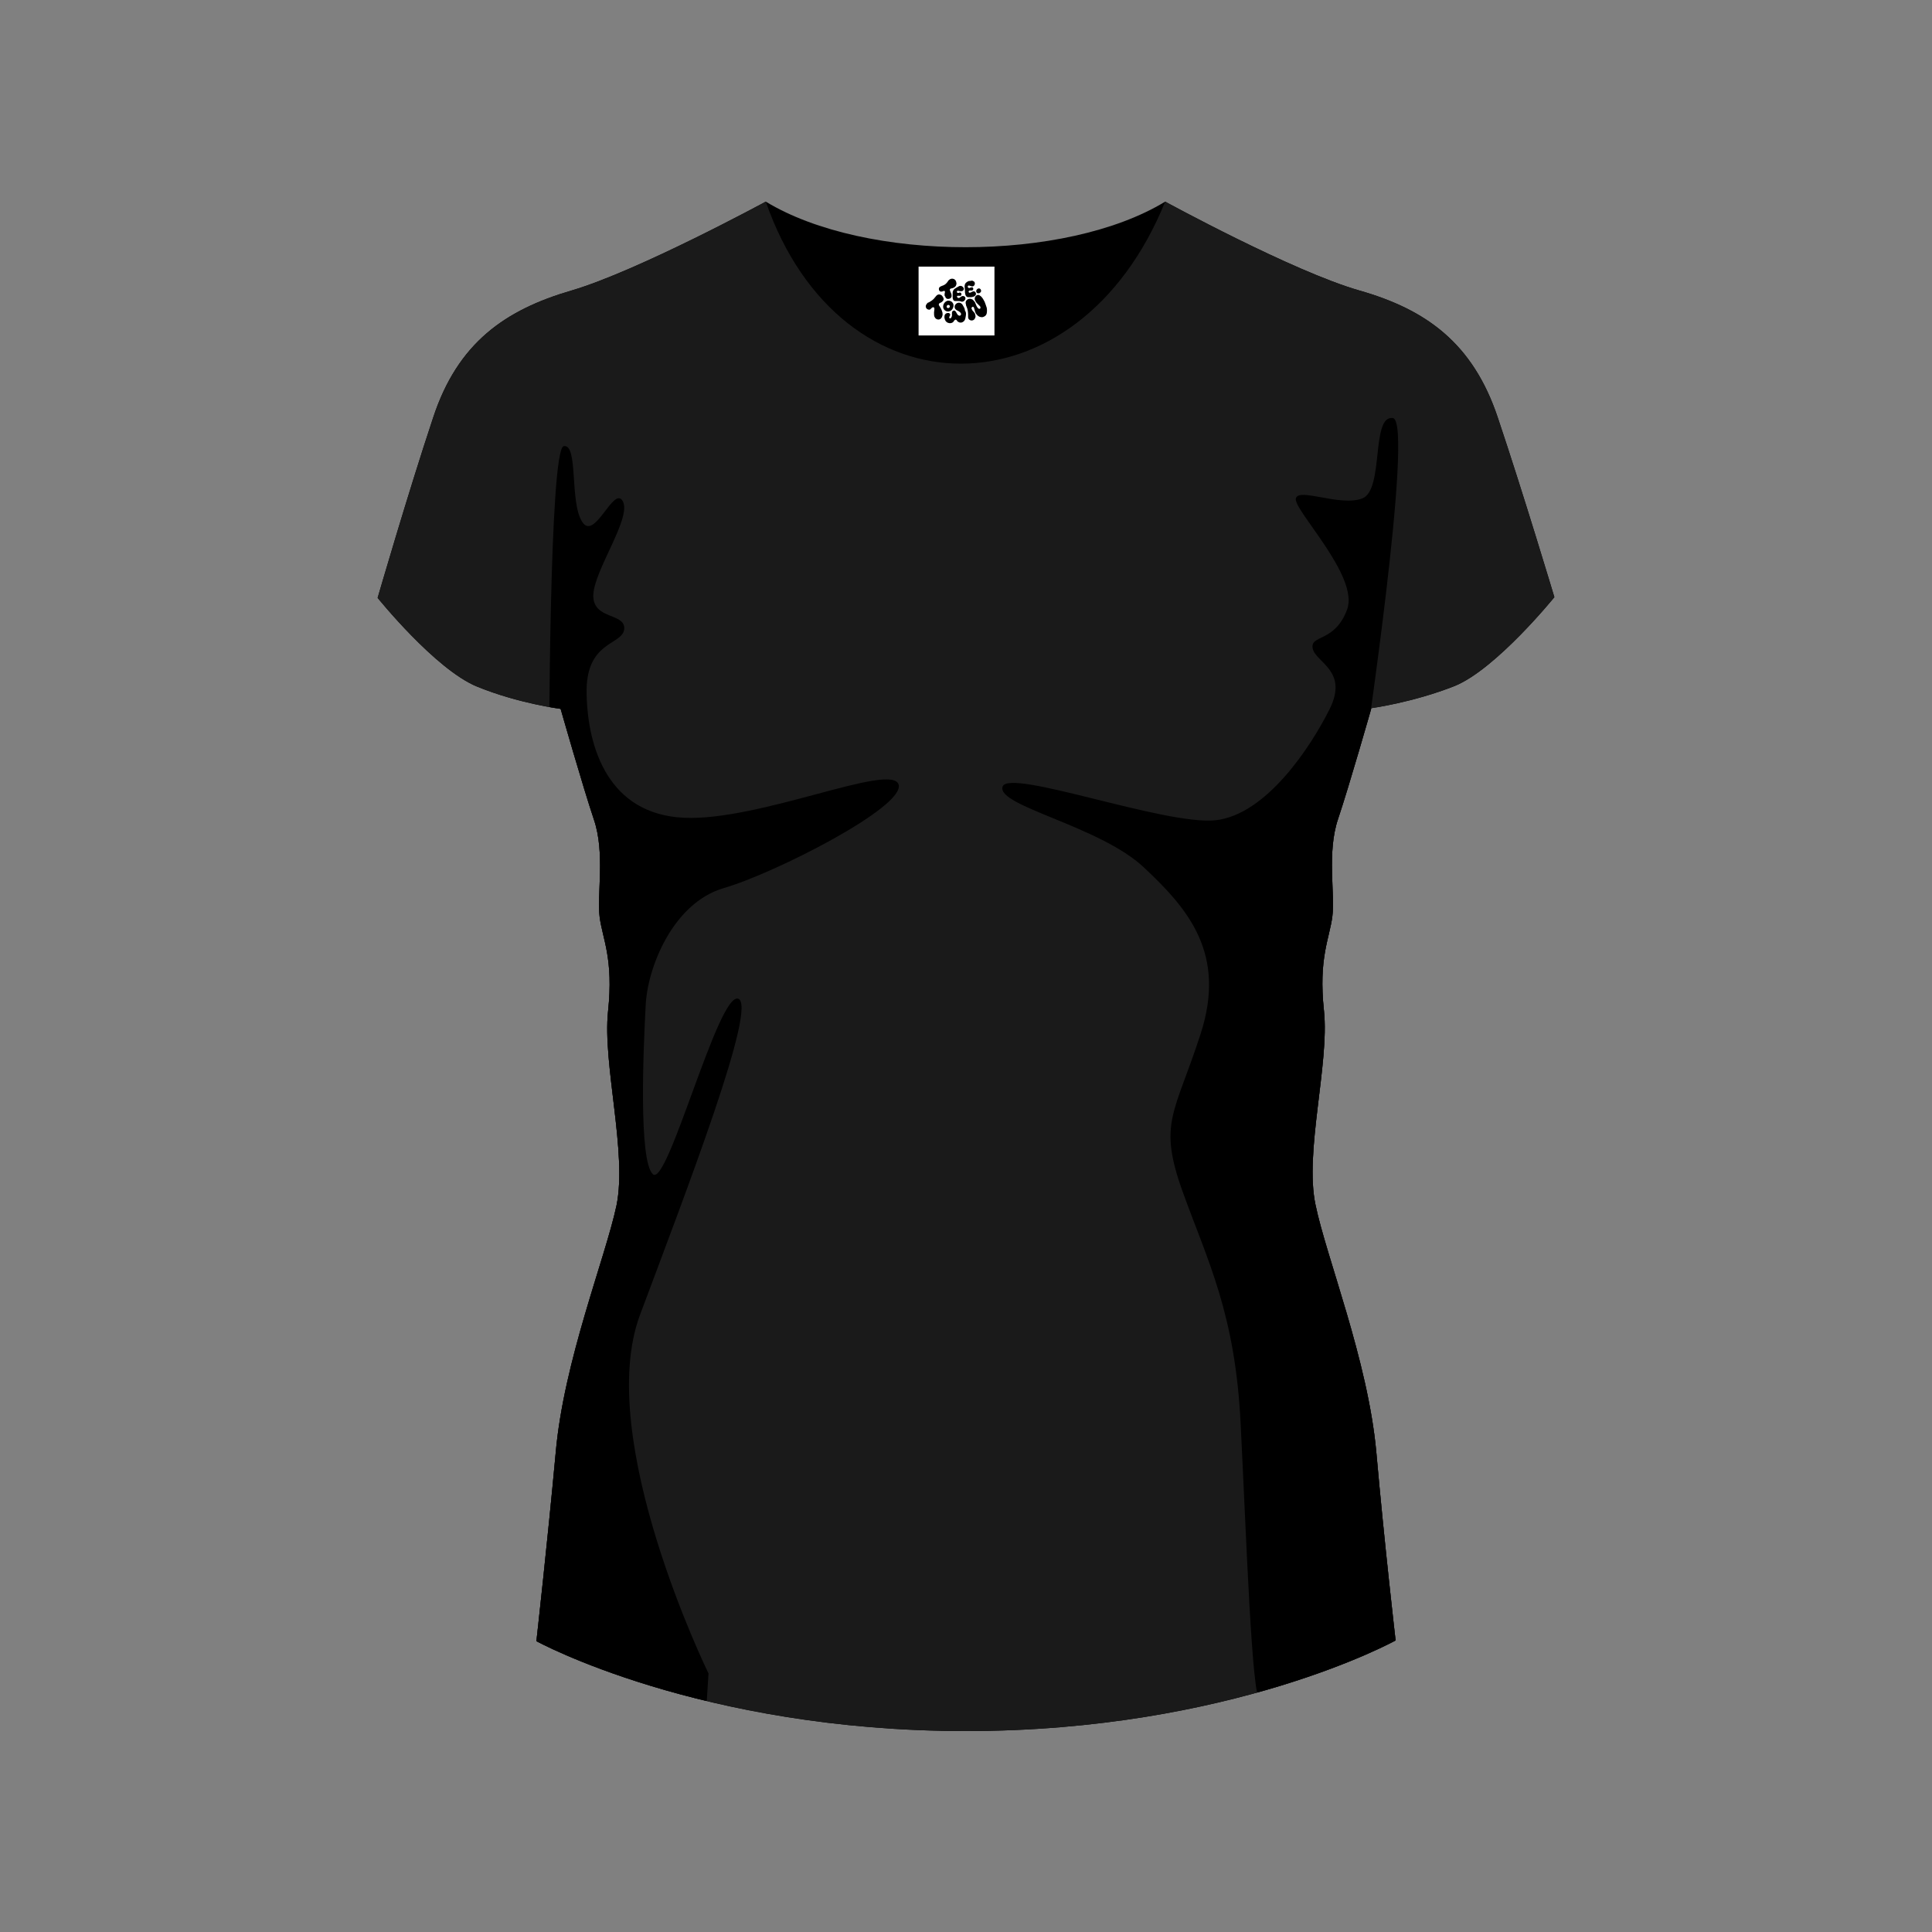 <?xml version="1.0" encoding="UTF-8"?> <svg xmlns="http://www.w3.org/2000/svg" xmlns:xlink="http://www.w3.org/1999/xlink" version="1.1" id="Calque_1" x="0px" y="0px" viewBox="0 0 550 550" style="enable-background:new 0 0 550 550;" xml:space="preserve"><rect x="0" y="0" width="550" height="550" fill="#808080" stroke="none"/> <style type="text/css"> .st0{enable-background:new ;} .st1{fill:#1A1A1A;} .st2{clip-path:url(#SVGID_00000171679686694873148830000017120560392705345982_);enable-background:new ;} .st3{fill:#FFFFFF;} </style> <g> <g> <path class="st0" d="M426.4,118.9c-7.1-21.3-20.5-30.8-39.4-36.2s-55.3-25.3-55.3-25.3c-28.4,17.3-85.2,17.3-113.7,0 c0,0-36.3,19.7-55.3,25.3c-18.9,5.5-32.4,14.9-39.4,36.2c-7.1,21.3-15.8,51.3-15.8,51.3s16.5,20.5,28.4,25.3 c11.8,4.8,23.7,6.3,23.7,6.3s6.3,22.1,9.5,31.6c3.2,9.5,0.8,21.3,1.6,27.6c0.8,6.3,4,11.8,2.4,26.9c-1.6,15,5.5,40.2,2.4,55.3 c-3.2,15-15,44.2-17.3,70.3c-2.4,26.1-5.5,53.7-5.5,53.7s46.6,25.6,122.3,25.6S397.3,467,397.3,467s-3.2-27.6-5.5-53.7 c-2.4-26.1-14.2-55.3-17.3-70.3c-3.2-15,4-40.2,2.4-55.3c-1.6-15,1.6-20.5,2.4-26.9c0.8-6.3-1.6-18.1,1.6-27.6s9.5-31.6,9.5-31.6 s11.8-1.6,23.7-6.3c11.8-4.8,28.4-25.3,28.4-25.3S433.6,140.3,426.4,118.9L426.4,118.9z"></path> <path class="st1" d="M426.4,118.9c-7.1-21.3-20.5-30.8-39.4-36.2s-55.3-25.3-55.3-25.3c-24.9,61.5-92.3,61.5-113.7,0 c0,0-36.3,19.7-55.3,25.3c-18.9,5.5-32.4,14.9-39.4,36.2c-7.1,21.3-15.8,51.3-15.8,51.3s16.5,20.5,28.4,25.3 c11.8,4.8,23.7,6.3,23.7,6.3s6.3,22.1,9.5,31.6c3.2,9.5,0.8,21.3,1.6,27.6c0.8,6.3,4,11.8,2.4,26.9c-1.6,15,5.5,40.2,2.4,55.3 c-3.2,15-15,44.2-17.3,70.3c-2.4,26.1-5.5,53.7-5.5,53.7s46.6,25.6,122.3,25.6S397.3,467,397.3,467s-3.2-27.6-5.5-53.7 c-2.4-26.1-14.2-55.3-17.3-70.3c-3.2-15,4-40.2,2.4-55.3c-1.6-15,1.6-20.5,2.4-26.9c0.8-6.3-1.6-18.1,1.6-27.6s9.5-31.6,9.5-31.6 s11.8-1.6,23.7-6.3c11.8-4.8,28.4-25.3,28.4-25.3S433.6,140.3,426.4,118.9L426.4,118.9z"></path> <g> <defs> <path id="SVGID_1_" d="M426.4,118.9c-7.1-21.3-20.5-30.8-39.4-36.2s-55.3-25.3-55.3-25.3c-24.9,61.5-92.3,61.5-113.7,0 c0,0-36.3,19.7-55.3,25.3c-18.9,5.5-32.4,14.9-39.4,36.2c-7.1,21.3-15.8,51.3-15.8,51.3s16.5,20.5,28.4,25.3 c11.8,4.8,23.7,6.3,23.7,6.3s6.3,22.1,9.5,31.6c3.2,9.5,0.8,21.3,1.6,27.6c0.8,6.3,4,11.8,2.4,26.9c-1.6,15,5.5,40.2,2.4,55.3 c-3.2,15-15,44.2-17.3,70.3c-2.4,26.1-5.5,53.7-5.5,53.7s46.6,25.6,122.3,25.6S397.3,467,397.3,467s-3.2-27.6-5.5-53.7 c-2.4-26.1-14.2-55.3-17.3-70.3c-3.2-15,4-40.2,2.4-55.3c-1.6-15,1.6-20.5,2.4-26.9c0.8-6.3-1.6-18.1,1.6-27.6 s9.5-31.6,9.5-31.6s11.8-1.6,23.7-6.3c11.8-4.8,28.4-25.3,28.4-25.3S433.6,140.3,426.4,118.9L426.4,118.9z"></path> </defs> <clipPath id="SVGID_00000155136504440615921870000009173344147514159777_"> <use xlink:href="#SVGID_1_" style="overflow:visible;"></use> </clipPath> <path style="clip-path:url(#SVGID_00000155136504440615921870000009173344147514159777_);enable-background:new ;" d=" M156.3,218.6c0,0,0-91,4.2-91.6c4.2-0.6,1.6,15.8,5.2,21.5c3.6,5.8,9-10.5,11.6-5.8c2.6,4.8-8.4,19.9-8.4,26.9 c0,6.9,9.2,4.8,8.8,9.5c-0.5,4.7-11.1,3.2-10.7,18.5c0.3,15.3,6.2,34.2,27.7,35.2s58.9-15.8,61.1-9.5 c2.1,6.3-35.2,25.3-49.7,29.5c-14.5,4.2-21.9,22.7-22.3,33.7c-0.6,11.1-2.1,44.2,2.1,47.8c4.2,3.6,18.5-51.6,24.2-50 c5.8,1.6-14.7,54.7-27.9,90s19.5,102.1,19.5,102.1l-1.6,25.3l-64.1-8.5l-14.7-176.6L156.3,218.6L156.3,218.6z M387.8,219.2 c0,0,15-99.5,8.7-100.2c-6.3-0.8-2.4,20.5-8.7,22.9c-6.3,2.4-18.1-3.2-18.9,0c-0.8,3.2,18.1,22.1,14.6,31.6 c-3.5,9.5-10.6,7.1-9.8,11.1c0.8,4,10.3,6.3,4.8,17.3s-18.1,30-32.4,31.6s-59.2-15-60.7-9.5c-1.6,5.5,27.6,11.1,40.2,22.9 c12.6,11.8,23.6,24.5,16.2,47.4c-7.4,22.9-12.2,25.3-5.1,45c7.1,19.7,15,34.7,16.5,66.3c1.6,31.6,3.2,78.9,5.5,78.1 c2.4-0.8,101-20.5,101-20.5L387.8,219.2L387.8,219.2z"></path> </g> </g> <rect x="261.5" y="75.9" class="st3" width="21.6" height="19.6"></rect> <g class="st0"> <path d="M275.6,89.7c0-0.8-0.1-1.6-0.4-2.3c-0.1-0.2-0.2-0.4-0.2-0.7c-0.1-0.2-0.1-0.5-0.1-0.7c0.1-0.4,0.3-0.6,0.6-0.8 c0.4-0.2,0.8-0.2,1.2,0c0.1,0,0.2,0.1,0.3,0.2c0.3,0.3,0.6,0.6,0.7,1c0.1,0.2,0.2,0.5,0.3,0.7c0.1,0.2,0.2,0.4,0.4,0.6 c0.1,0.1,0.2,0.2,0.3,0.2c0.2,0.1,0.5-0.1,0.4-0.4c0-0.1,0-0.2-0.1-0.3c-0.1-0.1-0.2-0.2-0.3-0.3c-0.2-0.2-0.5-0.5-0.7-0.7 c-0.2-0.3-0.4-0.6-0.5-0.9c-0.1-0.4,0.1-1,0.5-1.2c0.3-0.2,0.6-0.2,0.9,0c0.1,0.1,0.3,0.2,0.4,0.3c0.4,0.4,0.7,0.9,1,1.5 c0.2,0.5,0.4,1.1,0.6,1.7c0.1,0.5,0.1,1.1,0,1.6c-0.1,0.4-0.3,0.7-0.7,0.9c-0.2,0.1-0.4,0.2-0.6,0.2c-0.6,0-1.1-0.2-1.5-0.7 c-0.3-0.3-0.5-0.7-0.6-1.2c-0.1-0.2-0.1-0.5-0.2-0.7c0-0.1-0.1-0.3-0.2-0.3c-0.1-0.1-0.2-0.1-0.3,0c-0.2,0.1-0.3,0.3-0.2,0.5 c0,0.1,0.1,0.2,0.1,0.2c0.1,0.3,0.3,0.5,0.5,0.7c0.2,0.2,0.4,0.5,0.4,0.7c0.1,0.3,0.2,0.7,0,1c-0.2,0.7-1,0.9-1.5,0.6 c-0.2-0.1-0.3-0.2-0.4-0.4c-0.1-0.2-0.1-0.3-0.1-0.5C275.6,90.1,275.6,89.9,275.6,89.7z"></path> <path d="M275,89.3c0,0.5-0.1,0.9-0.2,1.4c-0.1,0.4-0.3,0.7-0.6,0.9c-0.3,0.2-0.6,0.3-1,0.2c-0.2,0-0.4-0.2-0.6-0.3 c-0.1-0.1-0.2-0.2-0.2-0.3c-0.3-0.3-0.4-0.3-0.7,0c-0.1,0.1-0.2,0.2-0.2,0.3c-0.2,0.3-0.6,0.5-1,0.5c-0.2,0-0.4,0-0.6-0.1 c-0.6-0.2-0.9-0.7-1-1.3c-0.1-0.3,0-0.5,0-0.8c0.1-0.4,0.5-0.7,0.9-0.7c0.1,0,0.2,0,0.3,0c0.2,0.1,0.4,0.2,0.4,0.5 c0,0.1,0,0.2-0.1,0.3c0,0.1-0.1,0.1-0.1,0.2c0,0.1,0,0.2-0.1,0.2c0,0.3,0.2,0.4,0.4,0.3c0.1,0,0.2-0.1,0.2-0.2 c0.1-0.1,0.1-0.3,0.2-0.4c0-0.3,0-0.6,0-0.8c0-0.2,0-0.4,0.1-0.5c0.1-0.2,0.3-0.3,0.6-0.3c0.1,0,0.2,0.1,0.3,0.2 c0.1,0.1,0.1,0.2,0.2,0.3c0.1,0.2,0.2,0.3,0.3,0.5c0.1,0.2,0.2,0.3,0.4,0.4c0.2,0.1,0.4,0.1,0.5,0c0.1-0.1,0.2-0.2,0.2-0.3 c0-0.2-0.1-0.5-0.3-0.6c-0.1-0.1-0.2-0.2-0.4-0.3c-0.1-0.1-0.3-0.2-0.4-0.2c-0.1-0.1-0.2-0.1-0.3-0.2c-0.4-0.3-0.5-0.7-0.4-1.2 c0.2-0.4,0.5-0.7,0.9-0.8c0.4-0.1,0.8,0,1.1,0.3c0.1,0.1,0.2,0.2,0.3,0.4c0.3,0.5,0.6,1,0.6,1.5C274.9,88.7,275,89,275,89.3z"></path> <path d="M265.9,88.9c0-0.2,0.1-0.5,0.1-0.8c0-0.1,0-0.2,0-0.3c0-0.3-0.3-0.4-0.5-0.3c-0.1,0-0.2,0.1-0.3,0.2 c-0.1,0.1-0.2,0.2-0.3,0.3c-0.2,0.2-0.4,0.2-0.7,0.1c-0.4-0.1-0.8-0.6-0.6-1.2c0.1-0.2,0.2-0.4,0.4-0.6c0.1-0.1,0.2-0.2,0.4-0.2 c0.3-0.2,0.5-0.3,0.8-0.5c0.3-0.2,0.5-0.4,0.7-0.6c0.1-0.2,0.3-0.3,0.4-0.5c0.2-0.2,0.3-0.4,0.5-0.5c0.4-0.3,0.9-0.2,1.3,0.1 c0.2,0.2,0.4,0.5,0.5,0.8c0.1,0.3,0,0.6-0.2,0.8c-0.2,0.2-0.4,0.4-0.7,0.5c-0.1,0-0.1,0-0.2,0.1c-0.2,0.1-0.3,0.4-0.2,0.6 c0.1,0.1,0.1,0.2,0.2,0.3c0.1,0.2,0.3,0.5,0.4,0.7c0.2,0.4,0.3,0.7,0.4,1.1c0,0.3,0.1,0.5,0,0.8c-0.1,0.2-0.1,0.5-0.3,0.7 c-0.4,0.6-1.2,0.6-1.7,0.1c-0.1-0.1-0.2-0.3-0.3-0.5C265.9,89.8,265.9,89.4,265.9,88.9z"></path> <path d="M268.9,84c0-0.2,0-0.5,0.1-0.7c0-0.1,0-0.2,0-0.3c0-0.1-0.1-0.2-0.2-0.2c-0.1,0-0.2,0.1-0.4,0.1c-0.1,0.1-0.2,0.1-0.3,0.1 c-0.4,0.1-0.7-0.1-0.8-0.5c-0.1-0.4,0.1-0.8,0.4-0.9c0.1-0.1,0.3-0.1,0.4-0.2c0.1,0,0.2-0.1,0.3-0.1c0.6-0.2,1-0.6,1.3-1 c0.1-0.1,0.1-0.2,0.2-0.3c0.1-0.2,0.3-0.3,0.4-0.4c0.5-0.4,1.2-0.3,1.5,0c0.2,0.1,0.3,0.4,0.4,0.6c0,0.2,0.1,0.4,0.1,0.5 c0,0.2-0.1,0.5-0.2,0.7c-0.3,0.4-0.7,0.6-1.2,0.7c-0.1,0-0.2,0-0.3,0.1c-0.2,0.1-0.2,0.2-0.2,0.3c0,0.2,0.1,0.4,0.2,0.6 c0.1,0.2,0.1,0.3,0.2,0.5c0.1,0.2,0.1,0.5,0.1,0.7c0,0.2-0.1,0.4-0.3,0.6c-0.2,0.1-0.4,0.2-0.7,0.2c-0.3,0-0.5-0.1-0.7-0.4 c-0.1-0.1-0.1-0.2-0.1-0.3C268.9,84.3,268.9,84.1,268.9,84z"></path> <path d="M276.6,79.9c0.1,0,0.3,0,0.4,0.1c0.4,0.1,0.6,0.5,0.5,0.9c0,0.1-0.1,0.3-0.2,0.4c-0.2,0.2-0.4,0.3-0.7,0.2 c-0.1,0-0.3-0.1-0.4-0.1c-0.1-0.1-0.3-0.1-0.4-0.1c-0.2,0-0.3,0.1-0.3,0.3c0,0.3,0.2,0.4,0.5,0.4c0.1,0,0.1,0,0.2-0.1 c0.2-0.1,0.3-0.1,0.5-0.1c0.2,0,0.3,0.1,0.3,0.2c0.2,0.3,0,0.7-0.4,0.7c-0.1,0-0.2,0-0.3,0c0,0-0.1,0-0.1,0c-0.2,0-0.3,0-0.4,0.2 c-0.1,0.1-0.1,0.2,0,0.3c0.1,0.1,0.2,0.2,0.4,0.1c0.1,0,0.2-0.1,0.3-0.1c0.1-0.1,0.3-0.2,0.4-0.2c0.3-0.1,0.5-0.1,0.7,0.1 c0.2,0.2,0.3,0.5,0.2,0.8c-0.1,0.2-0.3,0.4-0.5,0.5c-0.3,0.1-0.6,0.2-0.9,0.2c-0.1,0-0.3,0-0.4,0c-0.2,0-0.3,0-0.5,0 c-0.4-0.1-0.6-0.4-0.7-0.8c-0.1-0.3-0.1-0.6-0.1-1c0-0.4-0.1-0.8-0.1-1.2c0-0.5,0.1-0.9,0.5-1.2c0.2-0.2,0.5-0.3,0.7-0.4 C276,80,276.3,80,276.6,79.9z"></path> <path d="M272.8,85.7c-0.3,0-0.6,0-0.8,0c0,0-0.1,0-0.1,0c-0.3,0-0.5-0.2-0.6-0.5c-0.1-0.2-0.1-0.5-0.1-0.7c0-0.4,0-0.7,0-1.1 c0-0.2,0-0.4,0.1-0.5c0.1-0.3,0.2-0.5,0.5-0.7c0.3-0.2,0.6-0.4,1-0.6c0.1-0.1,0.2-0.1,0.4-0.2c0.4-0.1,0.8,0.1,1,0.4 c0,0,0,0.1,0.1,0.1c0.2,0.4,0,0.9-0.5,1c-0.2,0-0.3,0-0.5,0c-0.1,0-0.2-0.1-0.4-0.1c-0.1,0-0.2-0.1-0.3,0c-0.1,0-0.2,0.1-0.2,0.3 c0,0.1,0.1,0.2,0.2,0.3c0.1,0,0.2,0,0.3,0c0.1,0,0.1-0.1,0.2-0.1c0.4-0.1,0.6,0.1,0.6,0.5c0,0,0,0.1,0,0.1 c-0.1,0.3-0.3,0.4-0.6,0.3c-0.1,0-0.1,0-0.2,0c-0.1,0-0.2,0-0.3,0c-0.2,0.1-0.2,0.2-0.1,0.4c0.1,0.2,0.4,0.3,0.6,0.2 c0.1-0.1,0.2-0.1,0.3-0.2c0.1-0.1,0.2-0.2,0.3-0.2c0.2-0.1,0.4-0.2,0.6-0.1c0.1,0,0.2,0.1,0.3,0.1c0.2,0.2,0.3,0.5,0.2,0.8 c-0.2,0.4-0.5,0.7-1,0.7C273.3,85.7,273.1,85.7,272.8,85.7C272.8,85.7,272.8,85.7,272.8,85.7z"></path> <path d="M270,85.6c0.7,0,1.2,0.4,1.4,1c0.2,0.8-0.3,1.8-1.1,2c-0.8,0.3-1.7-0.3-1.8-1.1c-0.1-0.9,0.5-1.7,1.3-1.9 C269.8,85.6,269.9,85.6,270,85.6z M269.9,87.7c0.3,0,0.5-0.2,0.5-0.5c0-0.2-0.2-0.4-0.4-0.4c-0.3,0-0.5,0.2-0.5,0.5 C269.5,87.5,269.6,87.7,269.9,87.7z"></path> <path d="M278.7,82.1c0.3,0,0.6,0.3,0.6,0.7c0,0.4-0.4,0.7-0.8,0.7c-0.4,0-0.6-0.3-0.6-0.7C278,82.4,278.3,82.1,278.7,82.1z"></path> </g> </g> </svg> 